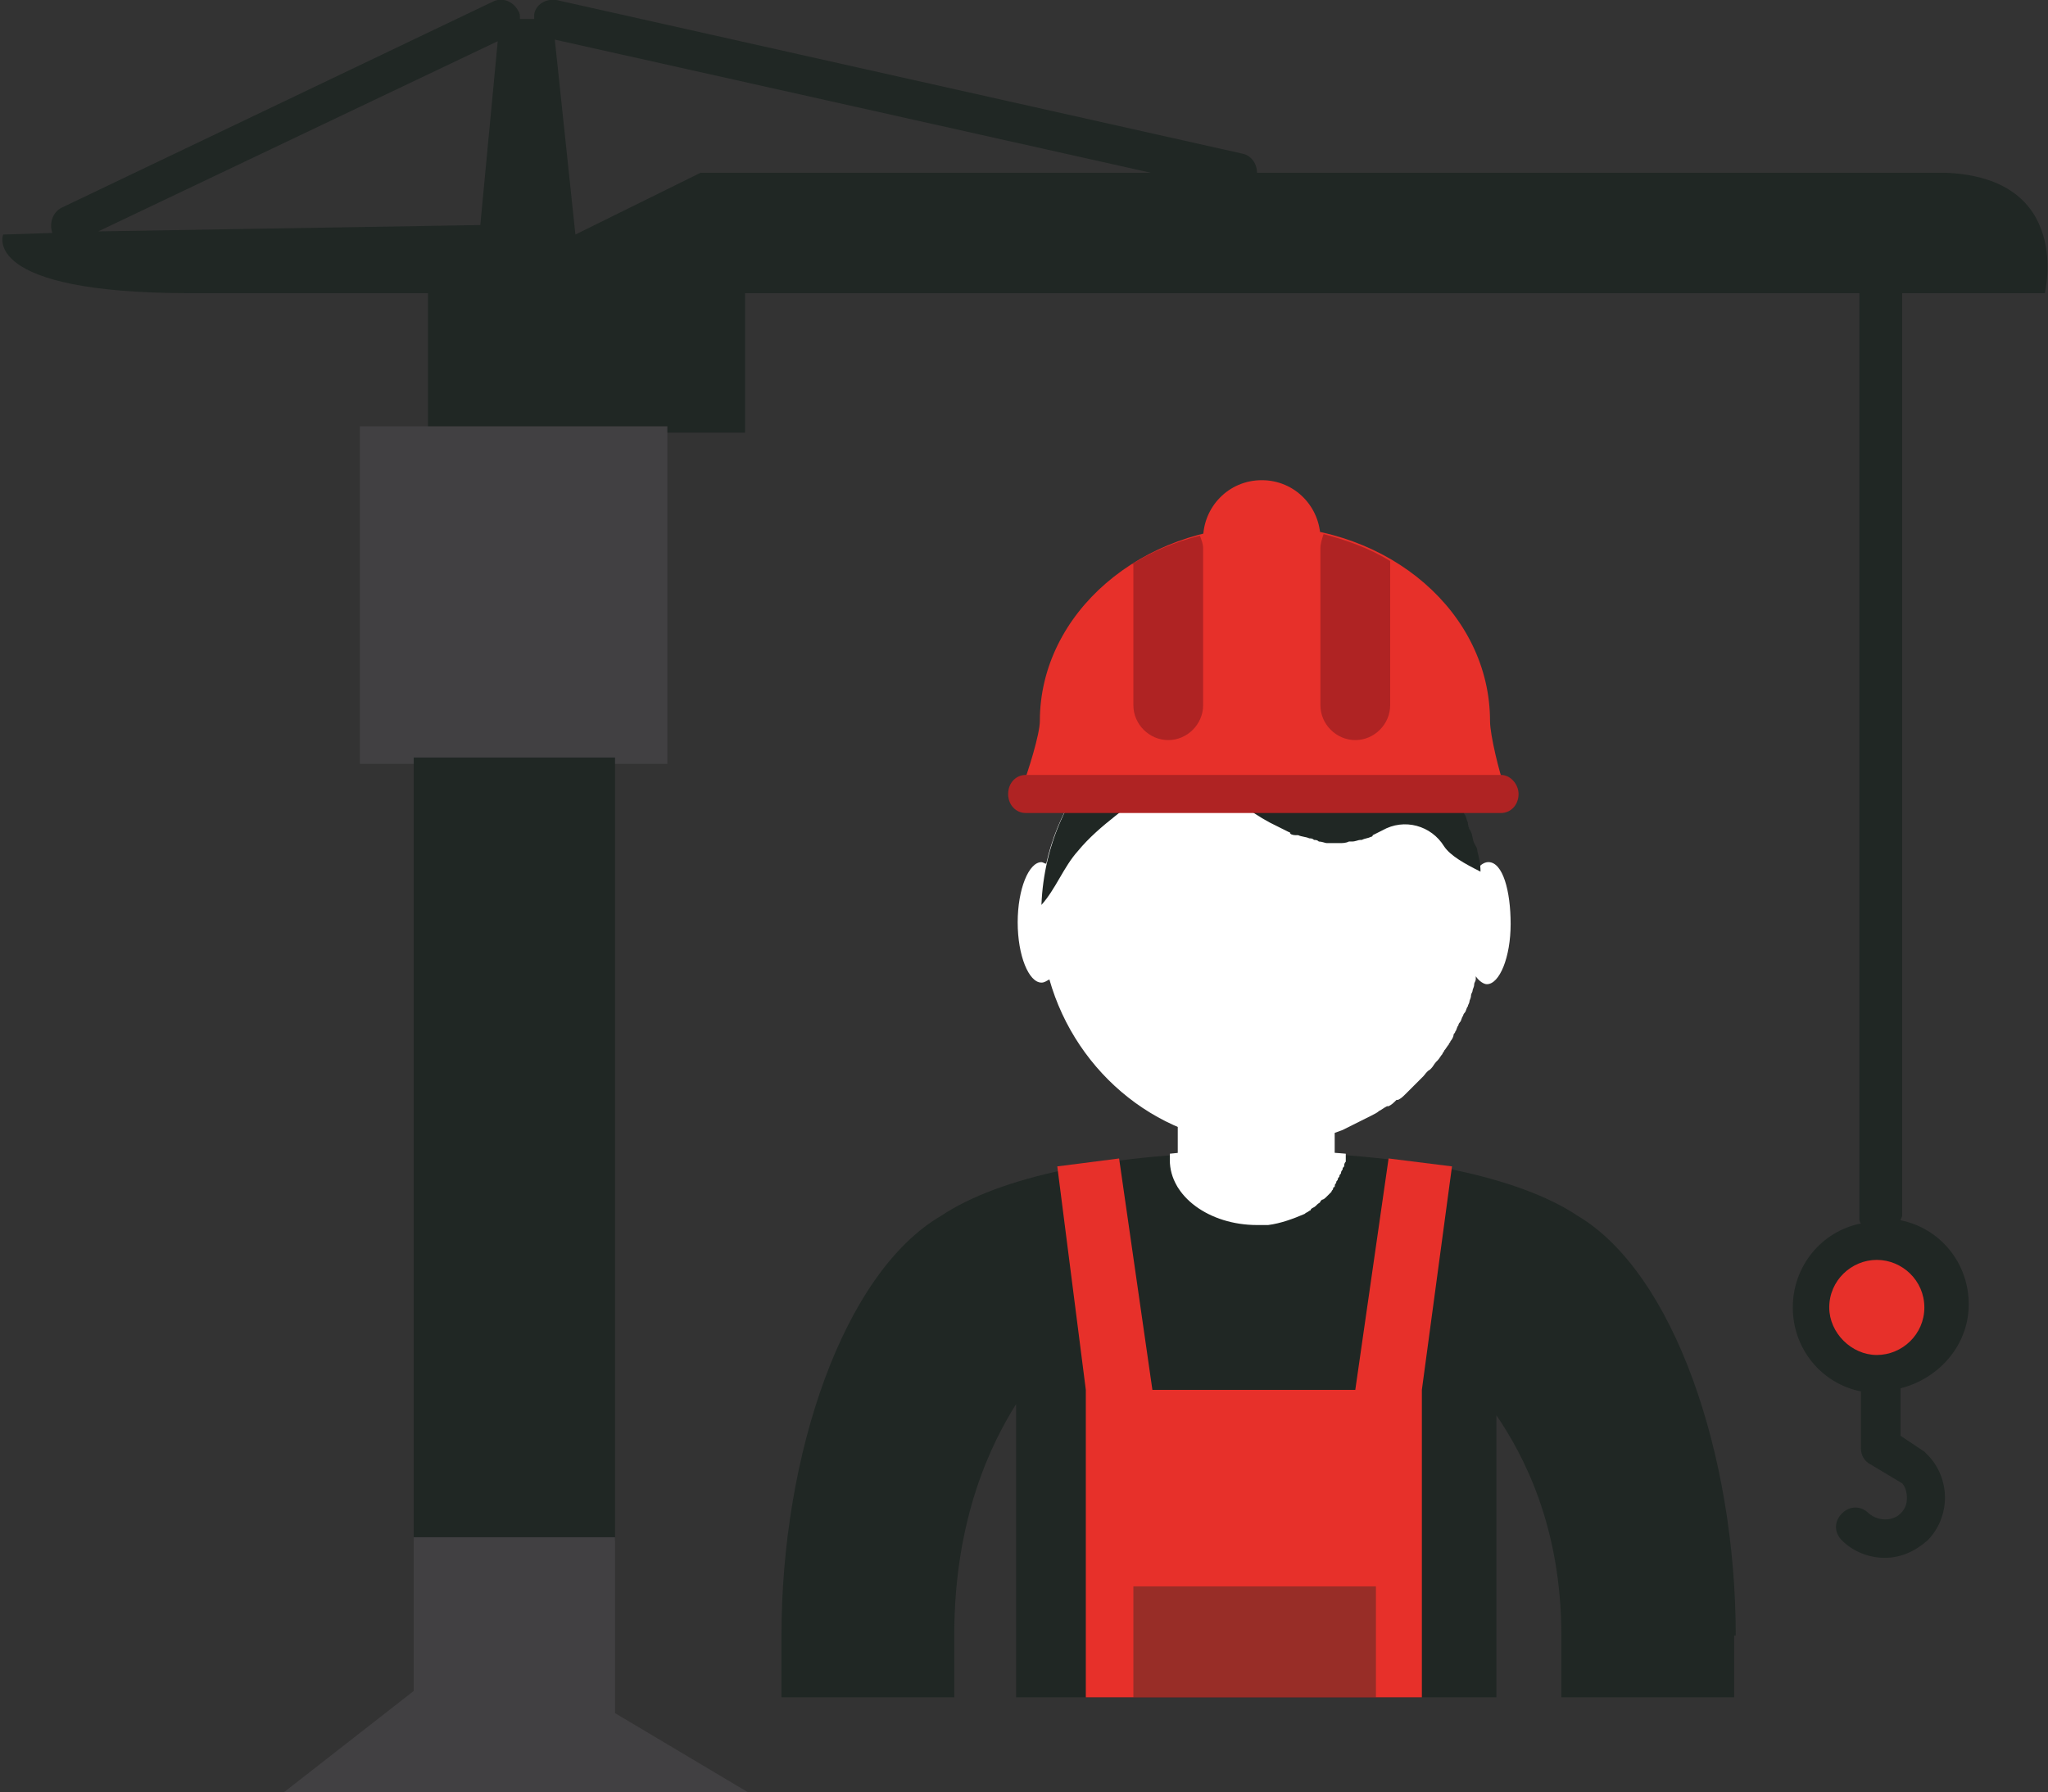 <?xml version="1.0" encoding="utf-8"?>
<!-- Generator: Adobe Illustrator 21.1.0, SVG Export Plug-In . SVG Version: 6.00 Build 0)  -->
<svg version="1.1" id="Calque_1" xmlns="http://www.w3.org/2000/svg" xmlns:xlink="http://www.w3.org/1999/xlink" x="0px" y="0px"
	 viewBox="0 0 129.2 113.1" style="enable-background:new 0 0 129.2 113.1;" xml:space="preserve">
<rect x="0" y="0" width="129.2" height="113.1" fill="#333333" stroke="none"/>
<style type="text/css">
	.st0{fill:#202724;}
	.st1{fill:#E7302A;}
	.st2{fill:#414042;}
	.st3{fill-rule:evenodd;clip-rule:evenodd;fill:#202724;}
	.st4{opacity:0.4;}
	.st5{clip-path:url(#SVGID_2_);fill:#202724;}
	.st6{fill:#FFFFFF;}
	.st7{fill-rule:evenodd;clip-rule:evenodd;fill:#FFFFFF;}
	.st8{fill-rule:evenodd;clip-rule:evenodd;fill:#E7302A;}
	.st9{fill-rule:evenodd;clip-rule:evenodd;fill:#AF2323;}
</style>
<path class="st0" d="M119.6,18.5h9.4c0,0,1.8-7.3-6.3-7.6H79.3c0-0.6-0.4-1.1-0.9-1.2L35.1,0c-0.7-0.1-1.3,0.3-1.4,0.9
	c0,0.1,0,0.2,0,0.3h-0.9c0-0.2,0-0.4-0.1-0.5c-0.3-0.6-1-0.9-1.6-0.6l-27.2,13c-0.6,0.3-0.8,1-0.6,1.6l-3.1,0.1
	c0,0-1.5,3.7,11.8,3.7H27v8.8h20v-8.8h70.3v58.4c0,0.1,0,0.2,0.1,0.3c-2.5,0.5-4.3,2.7-4.3,5.3c0,2.6,1.8,4.8,4.3,5.3v3.6
	c0,0.4,0.2,0.8,0.6,1l2,1.2c0.2,0.2,0.3,0.6,0.3,0.9c0,0.4-0.1,0.7-0.4,1c-0.5,0.5-1.4,0.5-2,0c-0.5-0.5-1.2-0.5-1.7,0
	c-0.5,0.5-0.5,1.2,0,1.7c0.7,0.7,1.7,1.1,2.7,1.1c1,0,1.9-0.4,2.7-1.1c0.7-0.7,1.1-1.7,1.1-2.7s-0.4-2-1.1-2.7
	c-0.1-0.1-0.1-0.1-0.2-0.2l-1.5-1v-3c2.4-0.6,4.3-2.7,4.3-5.3c0-2.6-1.8-4.8-4.3-5.3c0-0.1,0.1-0.2,0.1-0.3V18.5z M30.3,14.2
	L6.2,14.6l25.2-12L30.3,14.2z M44.2,10.9l-7.9,3.9L35,2.5l37.6,8.4H44.2z"/>
<path class="st1" d="M121.4,82.5c0,1.7-1.4,3-3,3s-3-1.4-3-3c0-1.7,1.4-3,3-3S121.4,80.8,121.4,82.5"/>
<rect x="22.7" y="26.9" class="st2" width="19.4" height="21.3"/>
<rect x="26.1" y="47.8" class="st0" width="12.7" height="49.4"/>
<polygon class="st2" points="47.2,113.1 38.8,108.1 38.8,97 26.1,97 26.1,106.7 17.9,113.1 "/>
<path class="st3" d="M109.5,103.2c0-11.4-3.9-22.9-10-26.5c-3.6-2.4-10.7-4-20.1-4c-9.4,0-16.4,1.6-20,4
	c-6.2,3.6-10.1,15.1-10.1,26.5v3.9h10.9v-3.9c0-7.5,2.4-12.2,3.9-14.6v18.5h30.3V89.3c1.7,2.5,4.1,7,4.1,13.9v3.9h10.9V103.2z"/>
<polygon class="st1" points="91.6,73.6 87.6,73.1 85.5,87.7 80,87.7 72.7,87.7 70.6,73.1 66.7,73.6 68.5,87.7 68.5,107.1 80,107.1 
	89.7,107.1 89.7,87.7 89.7,87.7 "/>
<g class="st4">
	<g>
		<defs>
			<rect id="SVGID_1_" x="71.5" y="100.1" width="15.3" height="7"/>
		</defs>
		<clipPath id="SVGID_2_">
			<use xlink:href="#SVGID_1_"  style="overflow:visible;"/>
		</clipPath>
		<rect x="71.5" y="100.1" class="st5" width="15.3" height="7"/>
	</g>
</g>
<path class="st6" d="M83.7,75.5c0,0,0.1-0.1,0.1-0.1c0.1-0.1,0.1-0.1,0.2-0.2c0-0.1,0.1-0.1,0.1-0.2c0-0.1,0.1-0.1,0.1-0.2
	c0-0.1,0.1-0.1,0.1-0.2c0-0.1,0.1-0.1,0.1-0.2c0-0.1,0.1-0.1,0.1-0.2c0-0.1,0.1-0.1,0.1-0.2c0-0.1,0.1-0.2,0.1-0.2
	c0-0.1,0-0.1,0.1-0.2c0-0.1,0-0.2,0.1-0.3c0,0,0-0.1,0-0.1c0-0.1,0-0.3,0-0.4c0,0-2.2-0.2-5-0.3c-2.7-0.1-6,0.3-6.1,0.3
	c0,0.1,0,0.4,0,0.4c0,2.3,2.5,4.1,5.5,4.1c0.2,0,0.4,0,0.7,0h0c0.8-0.1,1.6-0.4,2.3-0.7c0,0,0,0,0,0c0.1-0.1,0.2-0.1,0.3-0.2
	c0,0,0.1,0,0.1-0.1c0.1-0.1,0.2-0.1,0.3-0.2c0,0,0.1-0.1,0.1-0.1c0.1-0.1,0.2-0.1,0.2-0.2c0,0,0.1-0.1,0.1-0.1
	C83.5,75.7,83.6,75.6,83.7,75.5"/>
<rect x="74.3" y="64.8" class="st7" width="9.9" height="10.1"/>
<path class="st7" d="M93.9,54.4c-0.2,0-0.4,0.1-0.6,0.3c0-0.1,0-0.1,0-0.2c0-0.1,0-0.2-0.1-0.4c0-0.1-0.1-0.2-0.1-0.3
	c0-0.1-0.1-0.2-0.1-0.3c0-0.1-0.1-0.2-0.1-0.4c0-0.1-0.1-0.2-0.1-0.3c0-0.1-0.1-0.2-0.1-0.4c0-0.1-0.1-0.2-0.1-0.3
	c-0.1-0.1-0.1-0.3-0.2-0.4c0-0.1-0.1-0.2-0.1-0.2c-0.1-0.1-0.1-0.3-0.2-0.4c0-0.1-0.1-0.2-0.1-0.2c-0.1-0.1-0.1-0.3-0.2-0.4
	c0-0.1-0.1-0.1-0.1-0.2c-0.1-0.1-0.2-0.3-0.2-0.4c0-0.1-0.1-0.1-0.1-0.2c-0.1-0.1-0.2-0.3-0.3-0.4c0-0.1-0.1-0.1-0.1-0.2
	c-0.1-0.1-0.2-0.3-0.3-0.4c0,0-0.1-0.1-0.1-0.1c-0.1-0.1-0.2-0.3-0.3-0.4c0,0-0.1-0.1-0.1-0.1c-0.1-0.1-0.2-0.3-0.4-0.4
	c0,0-0.1-0.1-0.1-0.1c-0.1-0.1-0.3-0.3-0.4-0.4c0,0-0.1-0.1-0.1-0.1c-0.1-0.1-0.3-0.3-0.4-0.4c0,0,0,0-0.1-0.1
	c-0.1-0.1-0.3-0.3-0.5-0.4c0,0,0,0-0.1,0c-0.2-0.1-0.3-0.2-0.5-0.4c0,0,0,0-0.1,0c-0.2-0.1-0.3-0.2-0.5-0.3c0,0,0,0,0,0
	c-0.2-0.1-0.4-0.2-0.5-0.3c0,0,0,0,0,0c-0.2-0.1-0.4-0.2-0.6-0.3c0,0,0,0,0,0c-0.2-0.1-0.4-0.2-0.6-0.3c0,0,0,0,0,0
	c-0.2-0.1-0.4-0.2-0.6-0.3c0,0,0,0,0,0c-1.3-0.5-2.6-0.8-4-0.9c0,0,0,0,0,0c-0.2,0-0.5,0-0.7,0h0c-0.1,0-0.3,0-0.4,0
	c-6.6,0-12.2,4.8-13.6,11.1c-0.1,0-0.2-0.1-0.3-0.1c-0.8,0-1.5,1.7-1.5,3.8s0.7,3.8,1.5,3.8c0.2,0,0.3-0.1,0.5-0.2
	c1.7,6,7.1,10.4,13.4,10.4c0.1,0,0.3,0,0.4,0h0c0.2,0,0.5,0,0.7,0c0,0,0,0,0,0c1.4-0.1,2.7-0.4,4-0.9l0,0c0.2-0.1,0.4-0.2,0.6-0.3
	c0,0,0,0,0,0c0.2-0.1,0.4-0.2,0.6-0.3c0,0,0,0,0,0c0.2-0.1,0.4-0.2,0.6-0.3c0,0,0,0,0,0c0.2-0.1,0.4-0.2,0.5-0.3c0,0,0,0,0,0
	c0.2-0.1,0.3-0.2,0.5-0.3c0,0,0,0,0.1,0c0.2-0.1,0.3-0.2,0.5-0.4c0,0,0,0,0.1,0c0.2-0.1,0.3-0.2,0.5-0.4c0,0,0,0,0.1-0.1
	c0.1-0.1,0.3-0.3,0.4-0.4c0,0,0.1-0.1,0.1-0.1c0.1-0.1,0.3-0.3,0.4-0.4c0,0,0.1-0.1,0.1-0.1c0.1-0.1,0.2-0.3,0.4-0.4
	c0,0,0.1-0.1,0.1-0.1c0.1-0.1,0.2-0.3,0.3-0.4c0,0,0.1-0.1,0.1-0.1c0.1-0.1,0.2-0.3,0.3-0.4c0-0.1,0.1-0.1,0.1-0.2
	c0.1-0.1,0.2-0.3,0.3-0.4c0-0.1,0.1-0.1,0.1-0.2c0.1-0.1,0.2-0.3,0.2-0.4c0-0.1,0.1-0.1,0.1-0.2c0.1-0.1,0.1-0.3,0.2-0.4
	c0-0.1,0.1-0.2,0.1-0.2c0.1-0.1,0.1-0.3,0.2-0.4c0-0.1,0.1-0.2,0.1-0.2c0.1-0.1,0.1-0.3,0.2-0.4c0-0.1,0.1-0.2,0.1-0.3
	c0-0.1,0.1-0.2,0.1-0.4c0-0.1,0.1-0.2,0.1-0.3c0-0.1,0.1-0.2,0.1-0.4c0-0.1,0.1-0.2,0.1-0.3c0-0.1,0-0.1,0-0.2
	c0.2,0.3,0.5,0.5,0.7,0.5c0.8,0,1.5-1.7,1.5-3.8S94.8,54.4,93.9,54.4"/>
<path class="st3" d="M93.2,53.7c0-0.2-0.1-0.3-0.2-0.5c-0.1-0.2-0.1-0.5-0.2-0.7c-0.1-0.2-0.2-0.4-0.2-0.6c-0.1-0.2-0.1-0.4-0.2-0.5
	c-0.1-0.2-0.2-0.4-0.3-0.7c-0.1-0.1-0.1-0.3-0.2-0.4c-0.1-0.2-0.3-0.5-0.4-0.7c-0.1-0.1-0.1-0.2-0.2-0.3c-0.2-0.3-0.4-0.5-0.6-0.7
	c-0.1-0.1-0.1-0.1-0.2-0.2c-0.2-0.3-0.4-0.5-0.7-0.8c0,0-0.1-0.1-0.1-0.1c-0.2-0.3-0.5-0.5-0.8-0.7c0,0,0,0-0.1-0.1
	c-0.3-0.3-0.6-0.5-0.9-0.7c0,0,0,0,0,0c-2.3-1.7-5.1-2.7-8.2-2.7c-7.5,0-13.7,6.1-14,13.8c0.9-1,1.4-2.4,2.3-3.4
	c1.4-1.7,3.3-2.8,4.9-4.3c1.1-1,3-1.2,4,0c0.8,0.9,1.9,1.8,3.2,2.5l0,0c0.4,0.2,0.8,0.4,1.2,0.6c0,0,0.1,0,0.1,0.1
	c0.1,0.1,0.3,0.1,0.4,0.1c0,0,0.1,0,0.1,0c0.2,0.1,0.5,0.1,0.7,0.2c0.1,0,0.2,0,0.3,0.1c0.1,0,0.2,0,0.3,0.1c0.2,0,0.4,0.1,0.5,0.1
	c0.1,0,0.2,0,0.2,0c0.1,0,0.3,0,0.4,0c0.1,0,0.1,0,0.2,0c0.2,0,0.4,0,0.6-0.1c0.1,0,0.1,0,0.2,0c0.2,0,0.4-0.1,0.5-0.1
	c0,0,0.1,0,0.1,0c0.2-0.1,0.4-0.1,0.6-0.2c0,0,0.1,0,0.1-0.1c0.2-0.1,0.4-0.2,0.6-0.3c1.4-0.8,3.1-0.3,3.9,1
	c0.4,0.6,1.3,1.1,2.3,1.6C93.4,54.5,93.3,54.1,93.2,53.7"/>
<path class="st8" d="M95,49.9c0-0.1,0-0.2-0.1-0.3c-0.3-0.8-0.9-3.2-0.9-4.1c0-6.8-6.3-12.3-14.2-12.3c-7.8,0-14.2,5.5-14.2,12.3
	c0,0.8-0.7,3.1-1.2,4.4H95z"/>
<path class="st8" d="M79.6,37.7c2,0,3.7-1.6,3.7-3.7c0-2-1.6-3.7-3.7-3.7S75.9,32,75.9,34C75.9,36.1,77.6,37.7,79.6,37.7"/>
<path class="st9" d="M71.4,35.6c1.3-0.8,2.7-1.4,4.3-1.8c0.1,0.3,0.2,0.5,0.2,0.8v9.9c0,1.2-1,2.2-2.2,2.2c-1.2,0-2.2-1-2.2-2.2
	V35.6z"/>
<path class="st9" d="M83.5,33.7c1.5,0.4,2.9,0.9,4.2,1.7v9.1c0,1.2-1,2.2-2.2,2.2c-1.2,0-2.2-1-2.2-2.2v-9.9
	C83.3,34.3,83.4,34,83.5,33.7"/>
<path class="st9" d="M95.8,50.1c0,0.7-0.5,1.2-1.1,1.2h-30c-0.6,0-1.1-0.5-1.1-1.2c0-0.7,0.5-1.2,1.1-1.2h30
	C95.3,48.9,95.8,49.5,95.8,50.1"/>
</svg>
